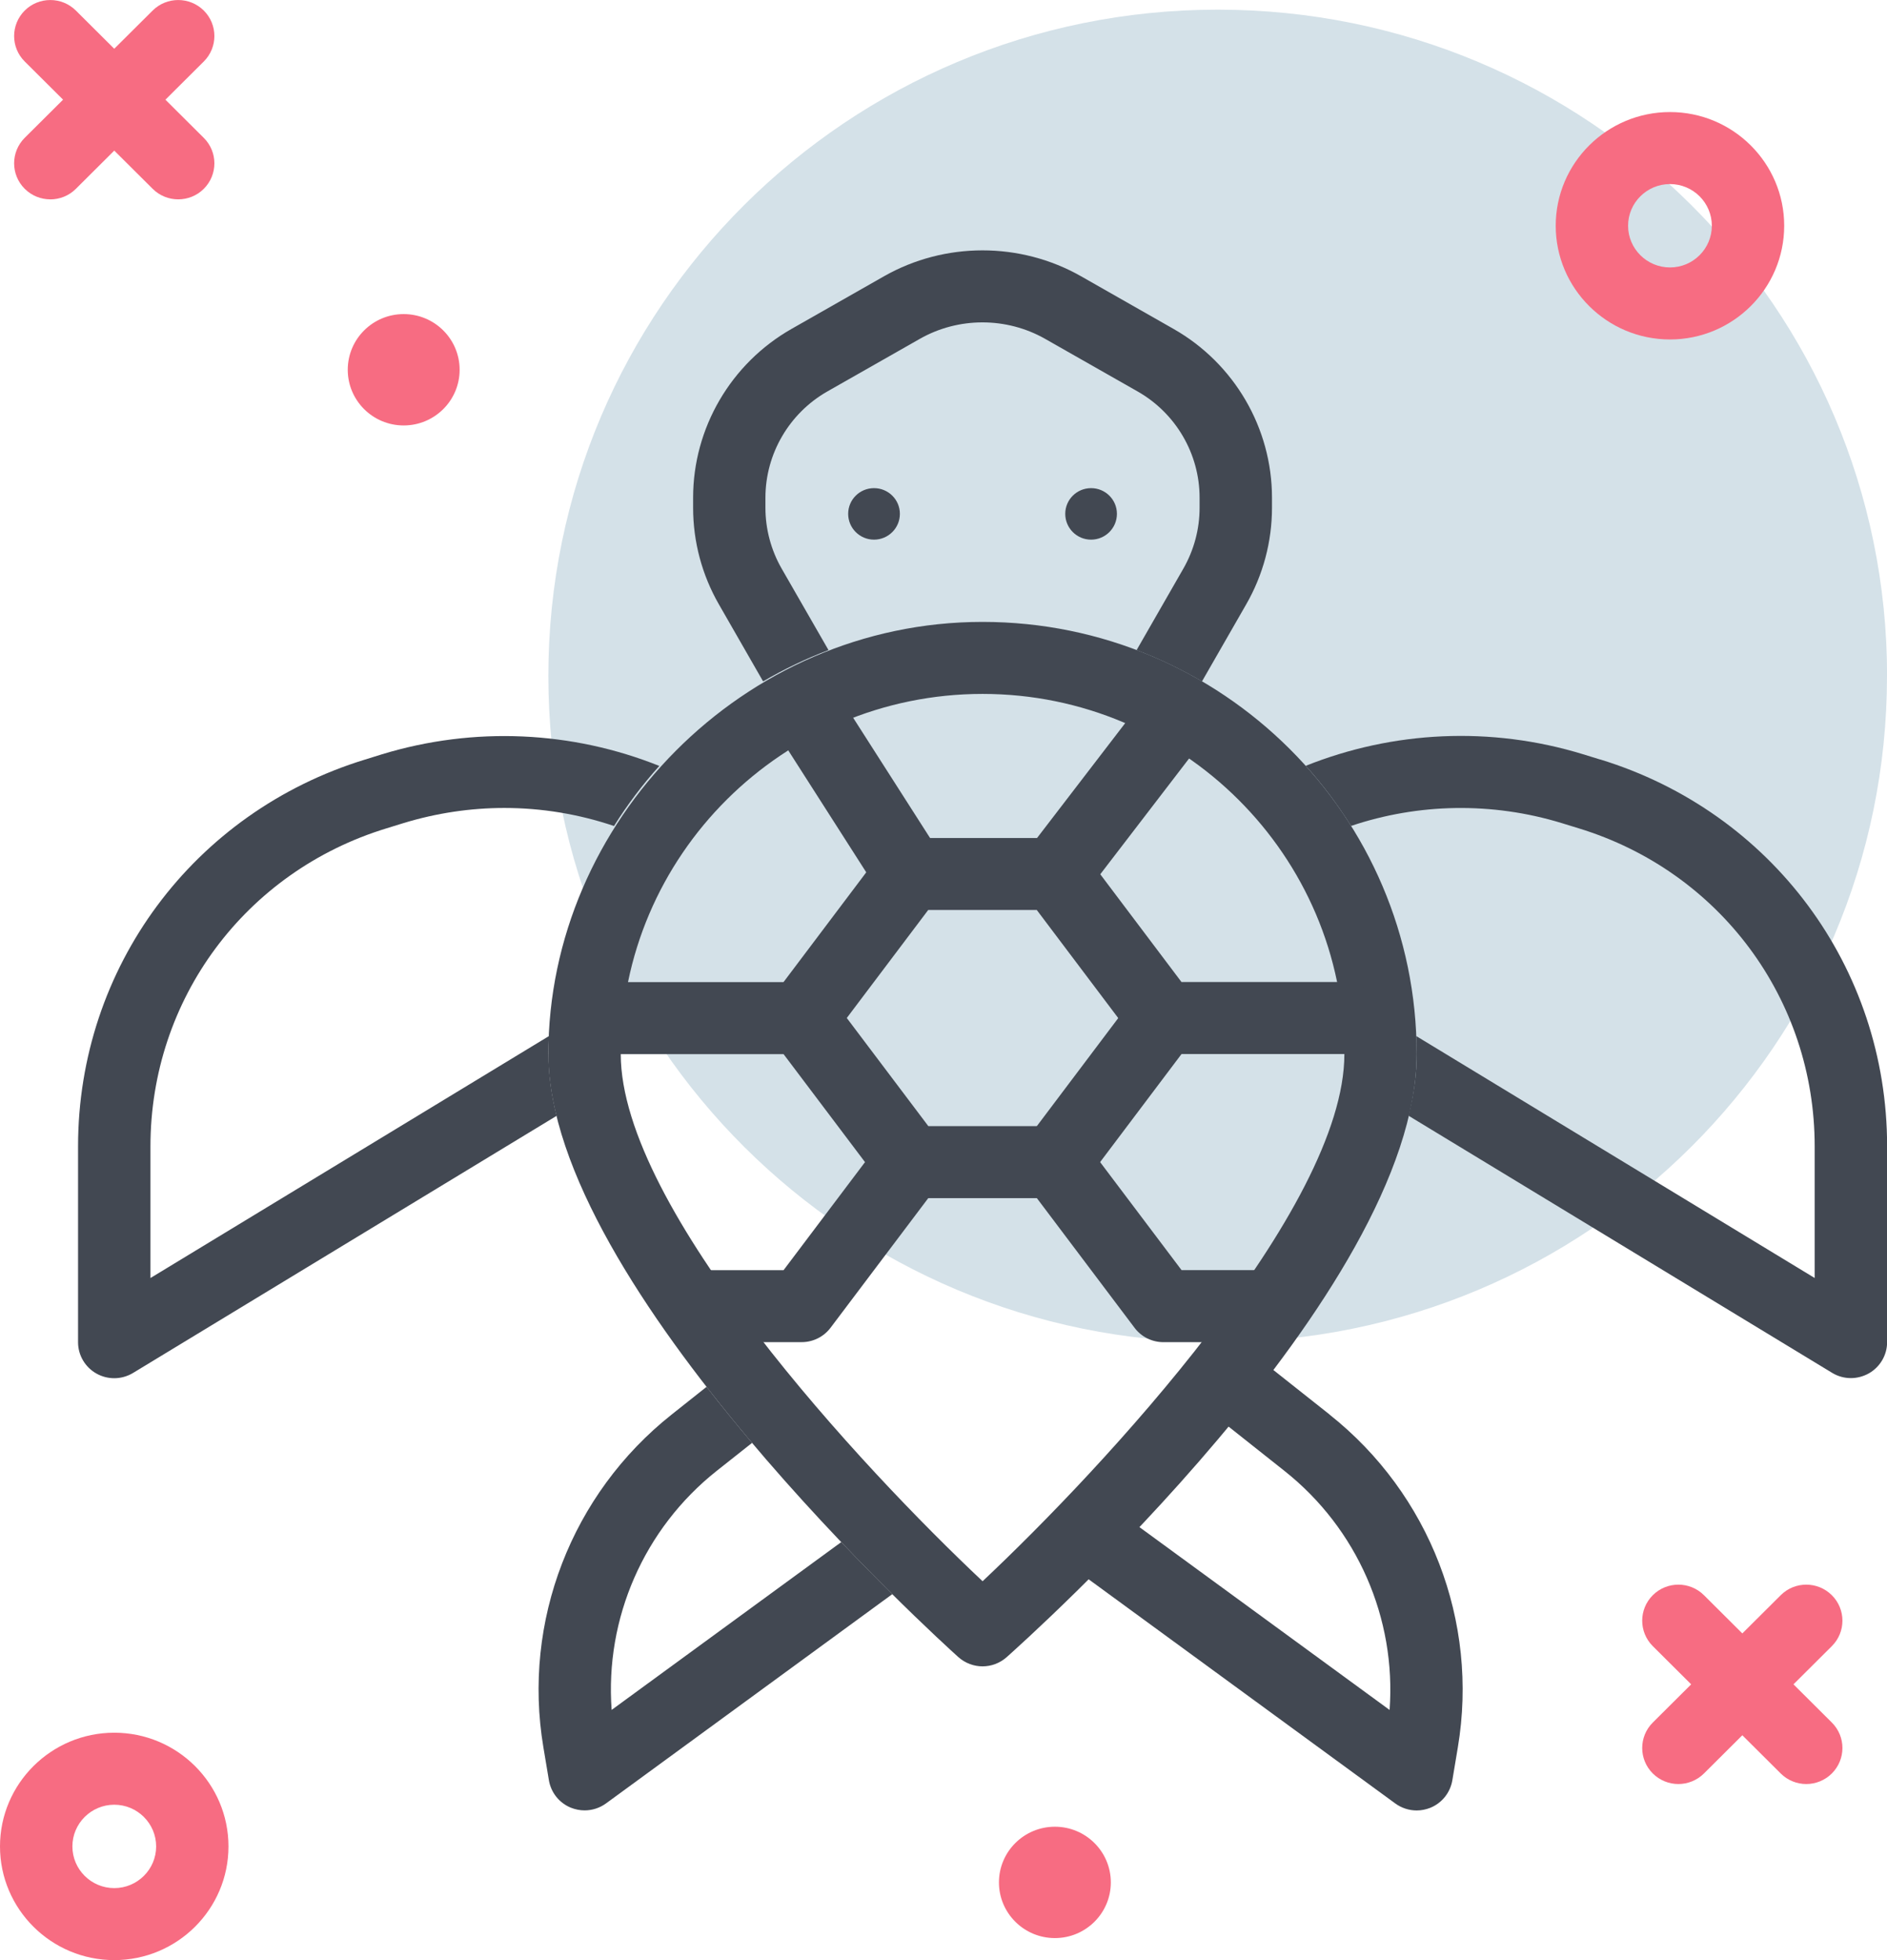 <svg width="52" height="54" viewBox="0 0 52 54" fill="none" xmlns="http://www.w3.org/2000/svg">
<g clip-path="url(#clip0_889_1485)">
<path d="M52 18.622C52 28.76 43.742 36.978 33.556 36.978C23.369 36.978 15.111 28.76 15.111 18.622C15.111 8.484 23.37 0.266 33.557 0.266C43.744 0.266 52.002 8.484 52.002 18.622H52Z" fill="#D4E1E8"/>
<path d="M3.149 54C1.413 54 0 52.595 0 50.868C0 49.14 1.413 47.735 3.149 47.735C4.885 47.735 6.296 49.14 6.296 50.868C6.296 52.595 4.885 54 3.149 54ZM3.149 49.719C2.513 49.719 1.995 50.235 1.995 50.868C1.995 51.501 2.513 52.016 3.149 52.016C3.785 52.016 4.303 51.501 4.303 50.868C4.303 50.235 3.785 49.719 3.149 49.719Z" fill="#F76C82"/>
<path d="M46.02 9.352C44.283 9.352 42.871 7.947 42.871 6.219C42.871 4.492 44.283 3.087 46.02 3.087C47.756 3.087 49.167 4.492 49.167 6.219C49.167 7.947 47.756 9.352 46.02 9.352ZM46.02 5.071C45.383 5.071 44.865 5.586 44.865 6.219C44.865 6.853 45.383 7.368 46.02 7.368C46.656 7.368 47.173 6.853 47.173 6.219C47.173 5.586 46.656 5.071 46.02 5.071Z" fill="#F76C82"/>
<path d="M12.666 10.187C12.666 11.034 11.975 11.721 11.124 11.721C10.273 11.721 9.583 11.034 9.583 10.187C9.583 9.34 10.273 8.653 11.124 8.653C11.975 8.653 12.666 9.34 12.666 10.187Z" fill="#F76C82"/>
<path d="M30.611 51.859C30.611 52.706 29.921 53.393 29.07 53.393C28.219 53.393 27.528 52.706 27.528 51.859C27.528 51.012 28.219 50.325 29.07 50.325C29.921 50.325 30.611 51.012 30.611 51.859Z" fill="#F76C82"/>
<path d="M1.386 5.492C1.132 5.492 0.876 5.396 0.681 5.201C0.292 4.813 0.292 4.186 0.681 3.797L4.206 0.291C4.595 -0.096 5.226 -0.096 5.616 0.291C6.005 0.678 6.005 1.307 5.616 1.694L2.091 5.202C1.897 5.396 1.642 5.493 1.386 5.493V5.492Z" fill="#F76C82"/>
<path d="M4.911 5.492C4.657 5.492 4.401 5.396 4.206 5.201L0.681 1.694C0.292 1.307 0.292 0.68 0.681 0.291C1.07 -0.096 1.702 -0.096 2.091 0.291L5.616 3.799C6.005 4.186 6.005 4.813 5.616 5.202C5.422 5.396 5.166 5.492 4.911 5.492Z" fill="#F76C82"/>
<path d="M46.251 49.149C45.996 49.149 45.74 49.051 45.546 48.858C45.157 48.471 45.157 47.842 45.546 47.455L49.071 43.947C49.459 43.559 50.09 43.559 50.48 43.947C50.869 44.334 50.869 44.963 50.48 45.35L46.956 48.858C46.761 49.051 46.505 49.149 46.251 49.149Z" fill="#F76C82"/>
<path d="M49.775 49.149C49.521 49.149 49.265 49.051 49.071 48.858L45.546 45.35C45.157 44.963 45.157 44.334 45.546 43.947C45.935 43.559 46.567 43.559 46.956 43.947L50.48 47.455C50.869 47.842 50.869 48.469 50.48 48.858C50.286 49.051 50.03 49.149 49.775 49.149Z" fill="#F76C82"/>
<path d="M27.077 45.907C26.838 45.907 26.598 45.821 26.408 45.651C25.948 45.238 15.111 35.435 15.111 29.039C15.111 22.644 20.479 17.133 27.075 17.133C33.671 17.133 39.039 22.473 39.039 29.039C39.039 35.605 28.204 45.236 27.744 45.651C27.553 45.821 27.315 45.907 27.075 45.907H27.077ZM27.077 19.117C21.579 19.117 17.106 23.568 17.106 29.039C17.106 33.305 23.773 40.456 27.077 43.562C30.381 40.456 37.047 33.305 37.047 29.039C37.047 23.568 32.574 19.117 27.077 19.117Z" fill="#424852"/>
<path d="M36.639 38.969L35.056 37.716C34.654 38.248 34.241 38.769 33.823 39.276L35.395 40.522C37.405 42.114 38.477 44.587 38.293 47.108L31.376 42.054C30.883 42.581 30.414 43.066 29.985 43.498L38.449 49.684C38.623 49.811 38.831 49.877 39.039 49.877C39.166 49.877 39.293 49.852 39.414 49.804C39.735 49.674 39.964 49.387 40.022 49.047L40.174 48.137C40.754 44.672 39.4 41.159 36.637 38.97L36.639 38.969Z" fill="#424852"/>
<path d="M15.113 29.039C15.113 28.873 15.118 28.709 15.126 28.544L4.146 35.209V31.581C4.146 27.531 6.758 24.01 10.649 22.821L11.115 22.677C12.03 22.398 12.969 22.259 13.899 22.259C14.927 22.259 15.948 22.428 16.92 22.756C17.289 22.168 17.707 21.613 18.169 21.101C15.765 20.139 13.072 20.005 10.527 20.78L10.061 20.925C5.331 22.373 2.151 26.657 2.151 31.582V36.978C2.151 37.336 2.346 37.667 2.66 37.842C2.812 37.927 2.981 37.969 3.149 37.969C3.329 37.969 3.509 37.919 3.668 37.823L15.338 30.741C15.193 30.154 15.114 29.585 15.114 29.039H15.113Z" fill="#424852"/>
<path d="M29.07 33.008C28.862 33.008 28.652 32.944 28.473 32.809C28.032 32.481 27.944 31.858 28.274 31.42L31.265 27.451C31.596 27.012 32.22 26.924 32.66 27.252C33.102 27.581 33.19 28.202 32.859 28.64L29.869 32.608C29.672 32.869 29.373 33.005 29.07 33.005V33.008Z" fill="#424852"/>
<path d="M29.07 33.008H25.083C24.769 33.008 24.473 32.861 24.286 32.611L21.593 29.041H17.108C16.556 29.041 16.11 28.597 16.11 28.048C16.11 27.499 16.556 27.057 17.108 27.057H22.092C22.407 27.057 22.702 27.204 22.889 27.454L25.582 31.024H29.072C29.622 31.024 30.069 31.468 30.069 32.017C30.069 32.566 29.623 33.008 29.072 33.008H29.07Z" fill="#424852"/>
<path d="M35.052 36.976H32.061C31.747 36.976 31.451 36.829 31.264 36.579L28.273 32.61C27.942 32.172 28.032 31.55 28.472 31.221C28.915 30.892 29.538 30.981 29.867 31.42L32.56 34.991H35.052C35.602 34.991 36.049 35.435 36.049 35.983C36.049 36.532 35.603 36.976 35.052 36.976Z" fill="#424852"/>
<path d="M22.092 36.976H19.101C18.551 36.976 18.104 36.532 18.104 35.983C18.104 35.435 18.55 34.992 19.101 34.992H21.593L24.286 31.42C24.616 30.981 25.241 30.893 25.681 31.221C26.121 31.55 26.21 32.172 25.88 32.61L22.889 36.577C22.7 36.828 22.405 36.975 22.092 36.975V36.976Z" fill="#424852"/>
<path d="M22.091 29.039C21.883 29.039 21.672 28.974 21.494 28.84C21.052 28.511 20.965 27.889 21.294 27.451L24.285 23.483C24.473 23.233 24.767 23.086 25.082 23.086H29.069C29.383 23.086 29.678 23.233 29.866 23.483L32.558 27.054H37.044C37.595 27.054 38.041 27.498 38.041 28.047C38.041 28.595 37.595 29.038 37.044 29.038H32.06C31.745 29.038 31.45 28.891 31.262 28.64L28.57 25.069H25.579L22.886 28.64C22.69 28.901 22.391 29.038 22.088 29.038L22.091 29.039Z" fill="#424852"/>
<path d="M29.07 24.079L32.064 20.177L29.07 24.079Z" fill="#B5A19C"/>
<path d="M29.07 25.07C28.859 25.07 28.646 25.005 28.466 24.866C28.027 24.534 27.944 23.911 28.279 23.476L31.273 19.575C31.607 19.14 32.232 19.054 32.671 19.388C33.108 19.721 33.193 20.342 32.858 20.778L29.864 24.68C29.668 24.936 29.371 25.07 29.071 25.07H29.07Z" fill="#424852"/>
<path d="M25.083 24.079L22.297 19.725L25.083 24.079Z" fill="#B5A19C"/>
<path d="M25.083 25.07C24.754 25.07 24.432 24.908 24.241 24.61L21.455 20.255C21.159 19.792 21.297 19.18 21.76 18.885C22.225 18.591 22.841 18.727 23.137 19.19L25.923 23.545C26.218 24.007 26.081 24.62 25.617 24.914C25.45 25.019 25.266 25.069 25.083 25.069V25.07Z" fill="#424852"/>
<path d="M30.779 14.156C30.779 14.548 30.461 14.867 30.067 14.867C29.674 14.867 29.355 14.549 29.355 14.156C29.355 13.764 29.674 13.448 30.067 13.448C30.461 13.448 30.779 13.765 30.779 14.156Z" fill="#424852"/>
<path d="M24.798 14.156C24.798 14.548 24.479 14.867 24.085 14.867C23.692 14.867 23.373 14.549 23.373 14.156C23.373 13.764 23.692 13.448 24.085 13.448C24.479 13.448 24.798 13.765 24.798 14.156Z" fill="#424852"/>
<path d="M44.092 20.923L43.624 20.779C41.079 19.999 38.386 20.136 35.982 21.098C36.446 21.612 36.862 22.166 37.231 22.754C39.084 22.131 41.113 22.088 43.037 22.676L43.505 22.82C47.394 24.009 50.007 27.53 50.007 31.579V35.208L39.027 28.543C39.034 28.707 39.04 28.872 39.04 29.038C39.04 29.582 38.96 30.153 38.816 30.738L50.486 37.82C50.646 37.918 50.825 37.966 51.005 37.966C51.174 37.966 51.342 37.922 51.494 37.839C51.808 37.663 52.003 37.333 52.003 36.975V31.579C52.003 26.652 48.825 22.37 44.095 20.922L44.092 20.923Z" fill="#424852"/>
<path d="M23.182 42.484L16.855 47.107C16.669 44.587 17.742 42.113 19.752 40.52L20.725 39.75C20.303 39.251 19.882 38.736 19.471 38.206L18.51 38.969C15.748 41.158 14.393 44.67 14.974 48.136L15.126 49.045C15.183 49.386 15.414 49.673 15.734 49.802C15.856 49.85 15.983 49.875 16.11 49.875C16.319 49.875 16.527 49.809 16.7 49.683L24.589 43.918C24.166 43.498 23.691 43.017 23.183 42.484H23.182Z" fill="#424852"/>
<path d="M21.029 18.772C21.601 18.437 22.203 18.148 22.831 17.91L21.539 15.663C21.248 15.155 21.093 14.576 21.093 13.992V13.711C21.093 12.506 21.747 11.384 22.798 10.785L25.346 9.336C26.411 8.73 27.736 8.73 28.802 9.336L31.35 10.785C32.403 11.384 33.057 12.504 33.057 13.711V13.992C33.057 14.577 32.902 15.153 32.611 15.663L31.321 17.91C31.948 18.148 32.549 18.437 33.123 18.772L34.343 16.647C34.807 15.839 35.052 14.921 35.052 13.991V13.71C35.052 11.794 34.013 10.013 32.34 9.062L29.792 7.612C28.116 6.659 26.034 6.659 24.359 7.612L21.811 9.062C20.14 10.013 19.1 11.793 19.1 13.71V13.991C19.1 14.921 19.345 15.839 19.809 16.647L21.029 18.772Z" fill="#424852"/>
</g>
<defs>
<clipPath id="clip0_889_1485">
<rect width="52" height="54" fill="white"/>
</clipPath>
</defs>
</svg>
